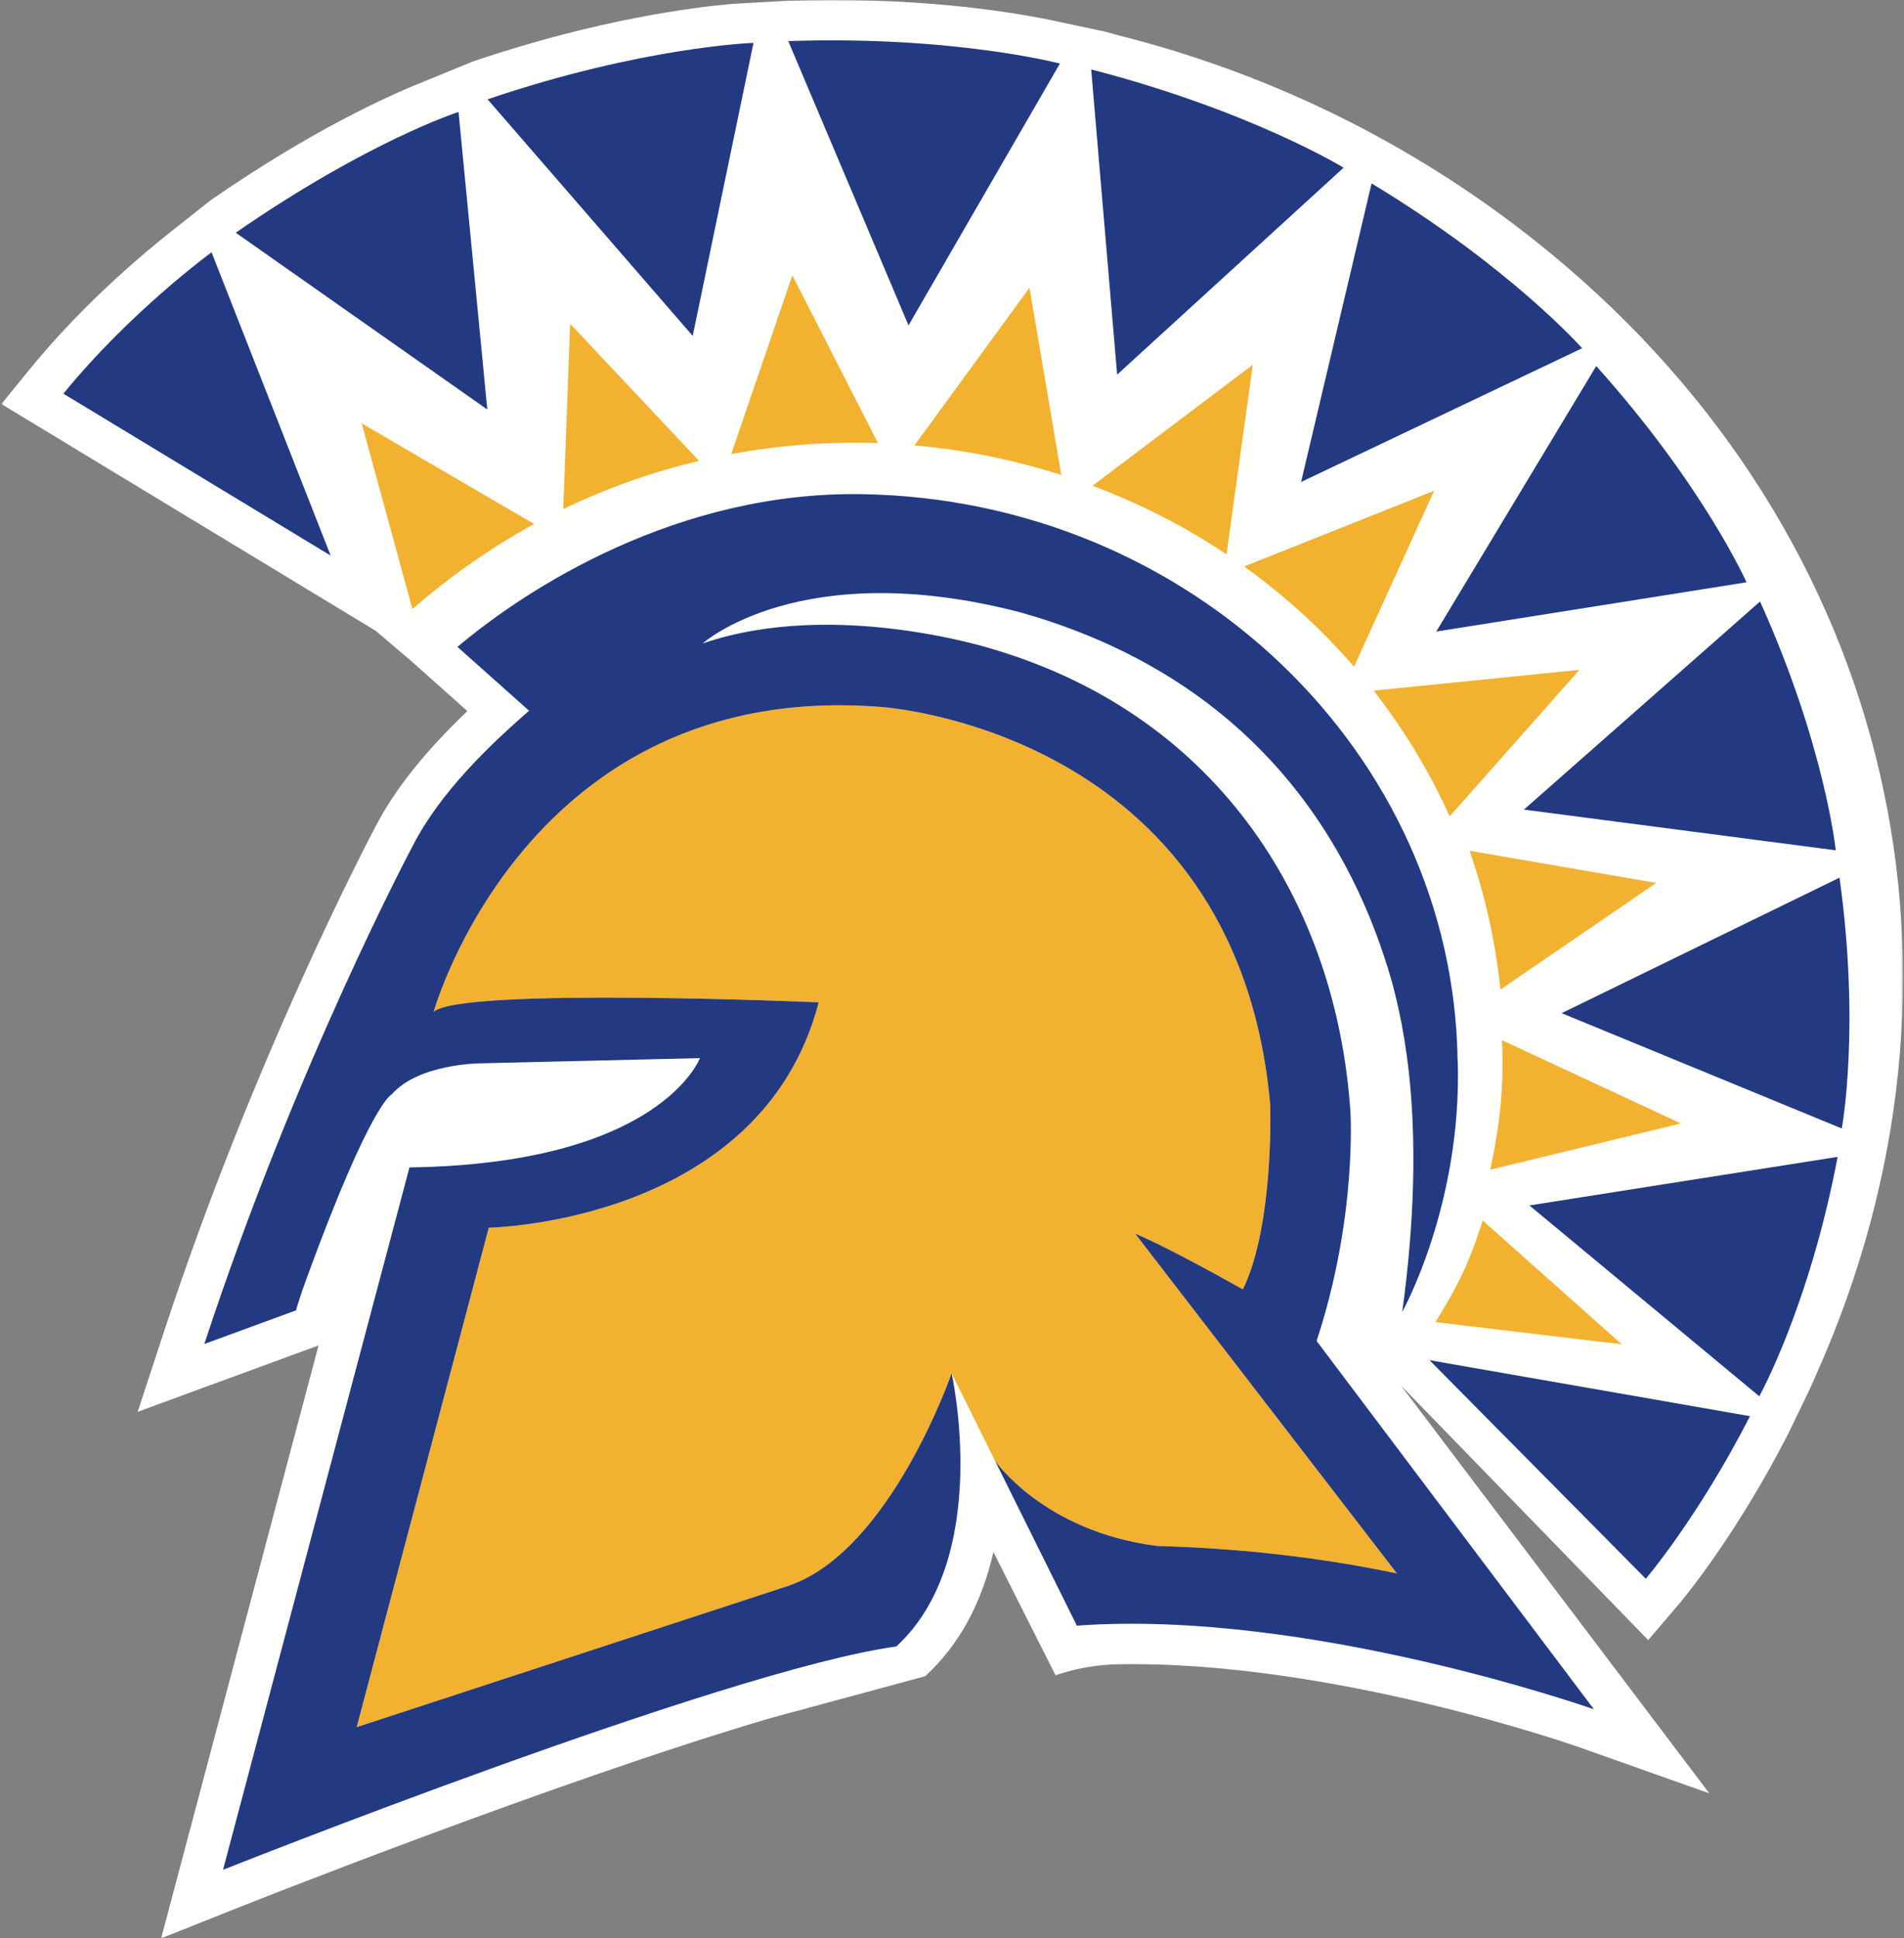 <svg width="793" height="807" viewBox="0 0 793 807" fill="none" xmlns="http://www.w3.org/2000/svg">
<rect x="0" y="0" width="793" height="807" fill="#808080" stroke="none"/>
<mask id="mask0_209_49" style="mask-type:luminance" maskUnits="userSpaceOnUse" x="0" y="0" width="793" height="807">
<path d="M0.645 0H792.583V807H0.645V0Z" fill="white"/>
</mask>
<g mask="url(#mask0_209_49)">
<path fill-rule="evenodd" clip-rule="evenodd" d="M645.76 105.43C592.021 61.161 530.161 30.821 465.39 14.6C463.744 14.141 462.129 13.681 460.443 13.223L437.559 8.342C419.185 4.579 380.484 -1.473 327.629 0.327L305.421 1.58C290.289 2.872 249.452 7.791 197.042 25.569L176.911 33.806C161.597 39.871 129.661 54.366 87.718 83.387L71.532 96.198C61.3 104.227 35.062 125.897 12.461 153.639L0.57 168.233L156.43 262.625L170.893 274.914L194.654 296.084C176.763 313.171 164.18 329.031 156.227 344.505C154.197 348.331 106.087 439.519 68.255 554.629L57.333 587.859L132.666 560.215L67.122 807.071L99.689 794.119C101.007 793.593 232.611 741.31 321.102 715.342L384.841 698.088L385.315 697.96L385.669 697.632C399.415 684.93 408.848 667.661 413.755 646.235L439.612 697.557L441.229 697.035C449.049 694.515 457.219 693.156 465.516 692.997C554.649 691.259 656.691 727.157 657.714 727.522L711.912 746.718L583.467 576.887L686.456 682.907L699.169 668.029C700.109 666.927 722.449 640.537 744.751 597.052L753.356 579.228C754.346 577.098 755.459 574.613 756.653 571.844C829.89 407.858 790.31 224.512 645.76 105.43Z" fill="#FFFFFE"/>
</g>
<path fill-rule="evenodd" clip-rule="evenodd" d="M425.014 254.85L424.93 254.957C425.447 255.094 425.958 255.184 426.489 255.321C425.968 255.178 425.517 255.001 425.014 254.85Z" fill="#1B69A3"/>
<path fill-rule="evenodd" clip-rule="evenodd" d="M700.063 467.79L625.585 433.13C626.421 452.217 624.806 467.633 620.691 487.044L700.063 467.79Z" fill="#F2B12F"/>
<path fill-rule="evenodd" clip-rule="evenodd" d="M689.792 367.64L612.07 354.245C618.536 372.716 622.865 392.088 624.906 412.05L689.792 367.64Z" fill="#F2B12F"/>
<path fill-rule="evenodd" clip-rule="evenodd" d="M657.818 278.909L572.137 287.576C584.767 303.784 595.408 321.324 603.78 339.917L657.818 278.909Z" fill="#F2B12F"/>
<path fill-rule="evenodd" clip-rule="evenodd" d="M563.936 277.609L597.291 204.361L518.176 235.861C535.241 248.109 550.562 262.142 563.936 277.609Z" fill="#F2B12F"/>
<path fill-rule="evenodd" clip-rule="evenodd" d="M455.023 202.271C475.074 209.775 493.754 219.391 510.85 230.826L521.754 151.901L455.023 202.271Z" fill="#F2B12F"/>
<path fill-rule="evenodd" clip-rule="evenodd" d="M412.801 190.113C422.801 192.195 432.512 194.739 442.01 197.751L428.772 119.831L380.893 185.444C391.48 186.416 402.135 187.926 412.801 190.113Z" fill="#F2B12F"/>
<path fill-rule="evenodd" clip-rule="evenodd" d="M304.561 189.07C324.429 185.379 344.861 183.79 365.663 184.521L330.007 114.643L304.561 189.07Z" fill="#F2B12F"/>
<path fill-rule="evenodd" clip-rule="evenodd" d="M222.448 218.178L150.652 176.283L171.776 253.606C186.758 240.474 204.82 227.789 222.448 218.178Z" fill="#F2B12F"/>
<path fill-rule="evenodd" clip-rule="evenodd" d="M234.59 211.966C252.522 203.313 271.468 196.556 291.155 191.897L237.456 134.826L234.59 211.966Z" fill="#F2B12F"/>
<path fill-rule="evenodd" clip-rule="evenodd" d="M597.857 550.503C607.401 535.046 611.951 525.879 617.548 508.225L675.435 559.757L597.857 550.503Z" fill="#F2B12F"/>
<path fill-rule="evenodd" clip-rule="evenodd" d="M190.979 46.62C190.979 46.62 153.687 58.502 98.188 96.897L202.955 170.516L190.979 46.62Z" fill="#233A82"/>
<path fill-rule="evenodd" clip-rule="evenodd" d="M313.827 17.851C313.827 17.851 267.789 19.398 203.072 41.346L288.508 139.864L313.827 17.851Z" fill="#233A82"/>
<path fill-rule="evenodd" clip-rule="evenodd" d="M441.441 26.469C441.441 26.469 396.983 14.777 328.299 17.108L378.391 135.474L441.441 26.469Z" fill="#233A82"/>
<path fill-rule="evenodd" clip-rule="evenodd" d="M559.604 69.822C559.604 69.822 520.856 46.09 454.475 28.913L465.278 155.989L559.604 69.822Z" fill="#233A82"/>
<path fill-rule="evenodd" clip-rule="evenodd" d="M571.252 76.373L541.889 200.697L658.953 145.002C658.953 145.002 629.313 111.441 571.252 76.373Z" fill="#233A82"/>
<path fill-rule="evenodd" clip-rule="evenodd" d="M727.407 242.462C727.407 242.462 709.477 202.137 664.822 152.428L598.199 262.966L727.407 242.462Z" fill="#233A82"/>
<path fill-rule="evenodd" clip-rule="evenodd" d="M764.576 354.06C764.576 354.06 760.115 310.492 733.045 250.461L634.697 337.11L764.576 354.06Z" fill="#233A82"/>
<path fill-rule="evenodd" clip-rule="evenodd" d="M767.083 469.894C767.083 469.894 774.868 428.164 766.14 365.449L650.414 421.871L767.083 469.894Z" fill="#233A82"/>
<path fill-rule="evenodd" clip-rule="evenodd" d="M636.988 501.928L732.729 581.399C732.729 581.399 753.556 543.927 765.36 481.707L636.988 501.928Z" fill="#233A82"/>
<path fill-rule="evenodd" clip-rule="evenodd" d="M88.116 105.061C88.116 105.061 54.317 129.665 26.404 163.925L137.712 231.336L88.116 105.061Z" fill="#233A82"/>
<path fill-rule="evenodd" clip-rule="evenodd" d="M426.488 255.322C427.415 255.601 428.27 255.913 429.191 256.187L429.383 256.01C428.387 255.732 427.463 255.572 426.488 255.322Z" fill="#1B69A3"/>
<path fill-rule="evenodd" clip-rule="evenodd" d="M481.437 643.652C481.57 643.689 481.696 643.712 481.825 643.723C512.615 644.548 546.456 647.761 581.803 655.151L472.783 513.66C484.147 518.46 502.482 528.372 517.634 536.878C528.176 515.557 529.526 477.22 529.005 459.549C514.638 303.286 366.534 294.329 366.534 294.329C219.251 282.957 180.613 421.338 180.613 421.338C191.664 410.935 340.984 417.36 340.984 417.36C317.015 509.355 203.57 511.202 203.57 511.202L148.566 719.152L329.062 660.088C329.068 660.068 329.068 660.061 329.085 660.044C371.039 645.252 396.337 571.806 396.337 571.804L448.509 676.904L414.384 608.158C414.384 608.158 434.419 637.484 481.437 643.652Z" fill="#F2B12F"/>
<path fill-rule="evenodd" clip-rule="evenodd" d="M448.507 676.904C545.104 669.87 663.849 711.724 663.849 711.724L548.349 558.351C565.365 506.834 562.428 462.742 562.428 462.742C556.651 377.64 508.953 298.987 414.425 270.572C414.425 270.572 347.966 248.953 292.628 267.931C292.628 267.931 333.456 231.203 424.919 254.96L429.191 256.195C524.921 284.906 563.816 353.276 579.603 408.383C584.423 426.308 594.599 468.927 584.021 546.261C584.021 546.261 608.948 501.664 607.145 441.764L607.081 441.701C605.393 314.13 496.145 207.981 359.006 205.76C282.481 204.521 219.888 244.585 190.525 269.36L220.353 295.935C204.103 310.092 183.381 329.82 172.02 351.98C172.02 351.98 123.48 442.839 85.098 559.623L123.274 545.619C123.274 545.619 124.738 540.269 128.048 531.359C154.612 458.807 163.148 455.694 163.148 455.694C174.355 442.843 200.096 442.759 200.096 442.759L291.513 440.589C291.513 440.589 275.178 484.611 170.541 486.097L92.886 778.563C92.886 778.563 301.577 695.563 373.121 685.59C373.198 685.573 373.282 685.547 373.351 685.547L373.499 685.497C373.464 685.507 373.405 685.51 373.372 685.527C413.572 648.378 396.335 571.803 396.335 571.803C396.335 571.803 371.038 645.252 329.083 660.044C329.066 660.061 329.066 660.068 329.059 660.088L148.563 719.152L203.568 511.202C203.568 511.202 317.013 509.355 340.983 417.36C340.983 417.36 191.662 410.935 180.613 421.338C180.613 421.338 219.249 282.957 366.532 294.329C366.532 294.329 514.637 303.286 529.003 459.549C529.524 477.22 528.174 515.557 517.633 536.879C502.479 528.372 484.145 518.46 472.781 513.66L581.802 655.151C546.454 647.761 512.613 644.548 481.823 643.723C481.694 643.712 481.568 643.689 481.436 643.652C434.417 637.484 414.382 608.158 414.382 608.158L448.507 676.904Z" fill="#233A82"/>
<path fill-rule="evenodd" clip-rule="evenodd" d="M728.861 589.675C707.15 632.003 685.467 657.379 685.467 657.379L595.375 566.365L728.861 589.675Z" fill="#233A82"/>
</svg>
